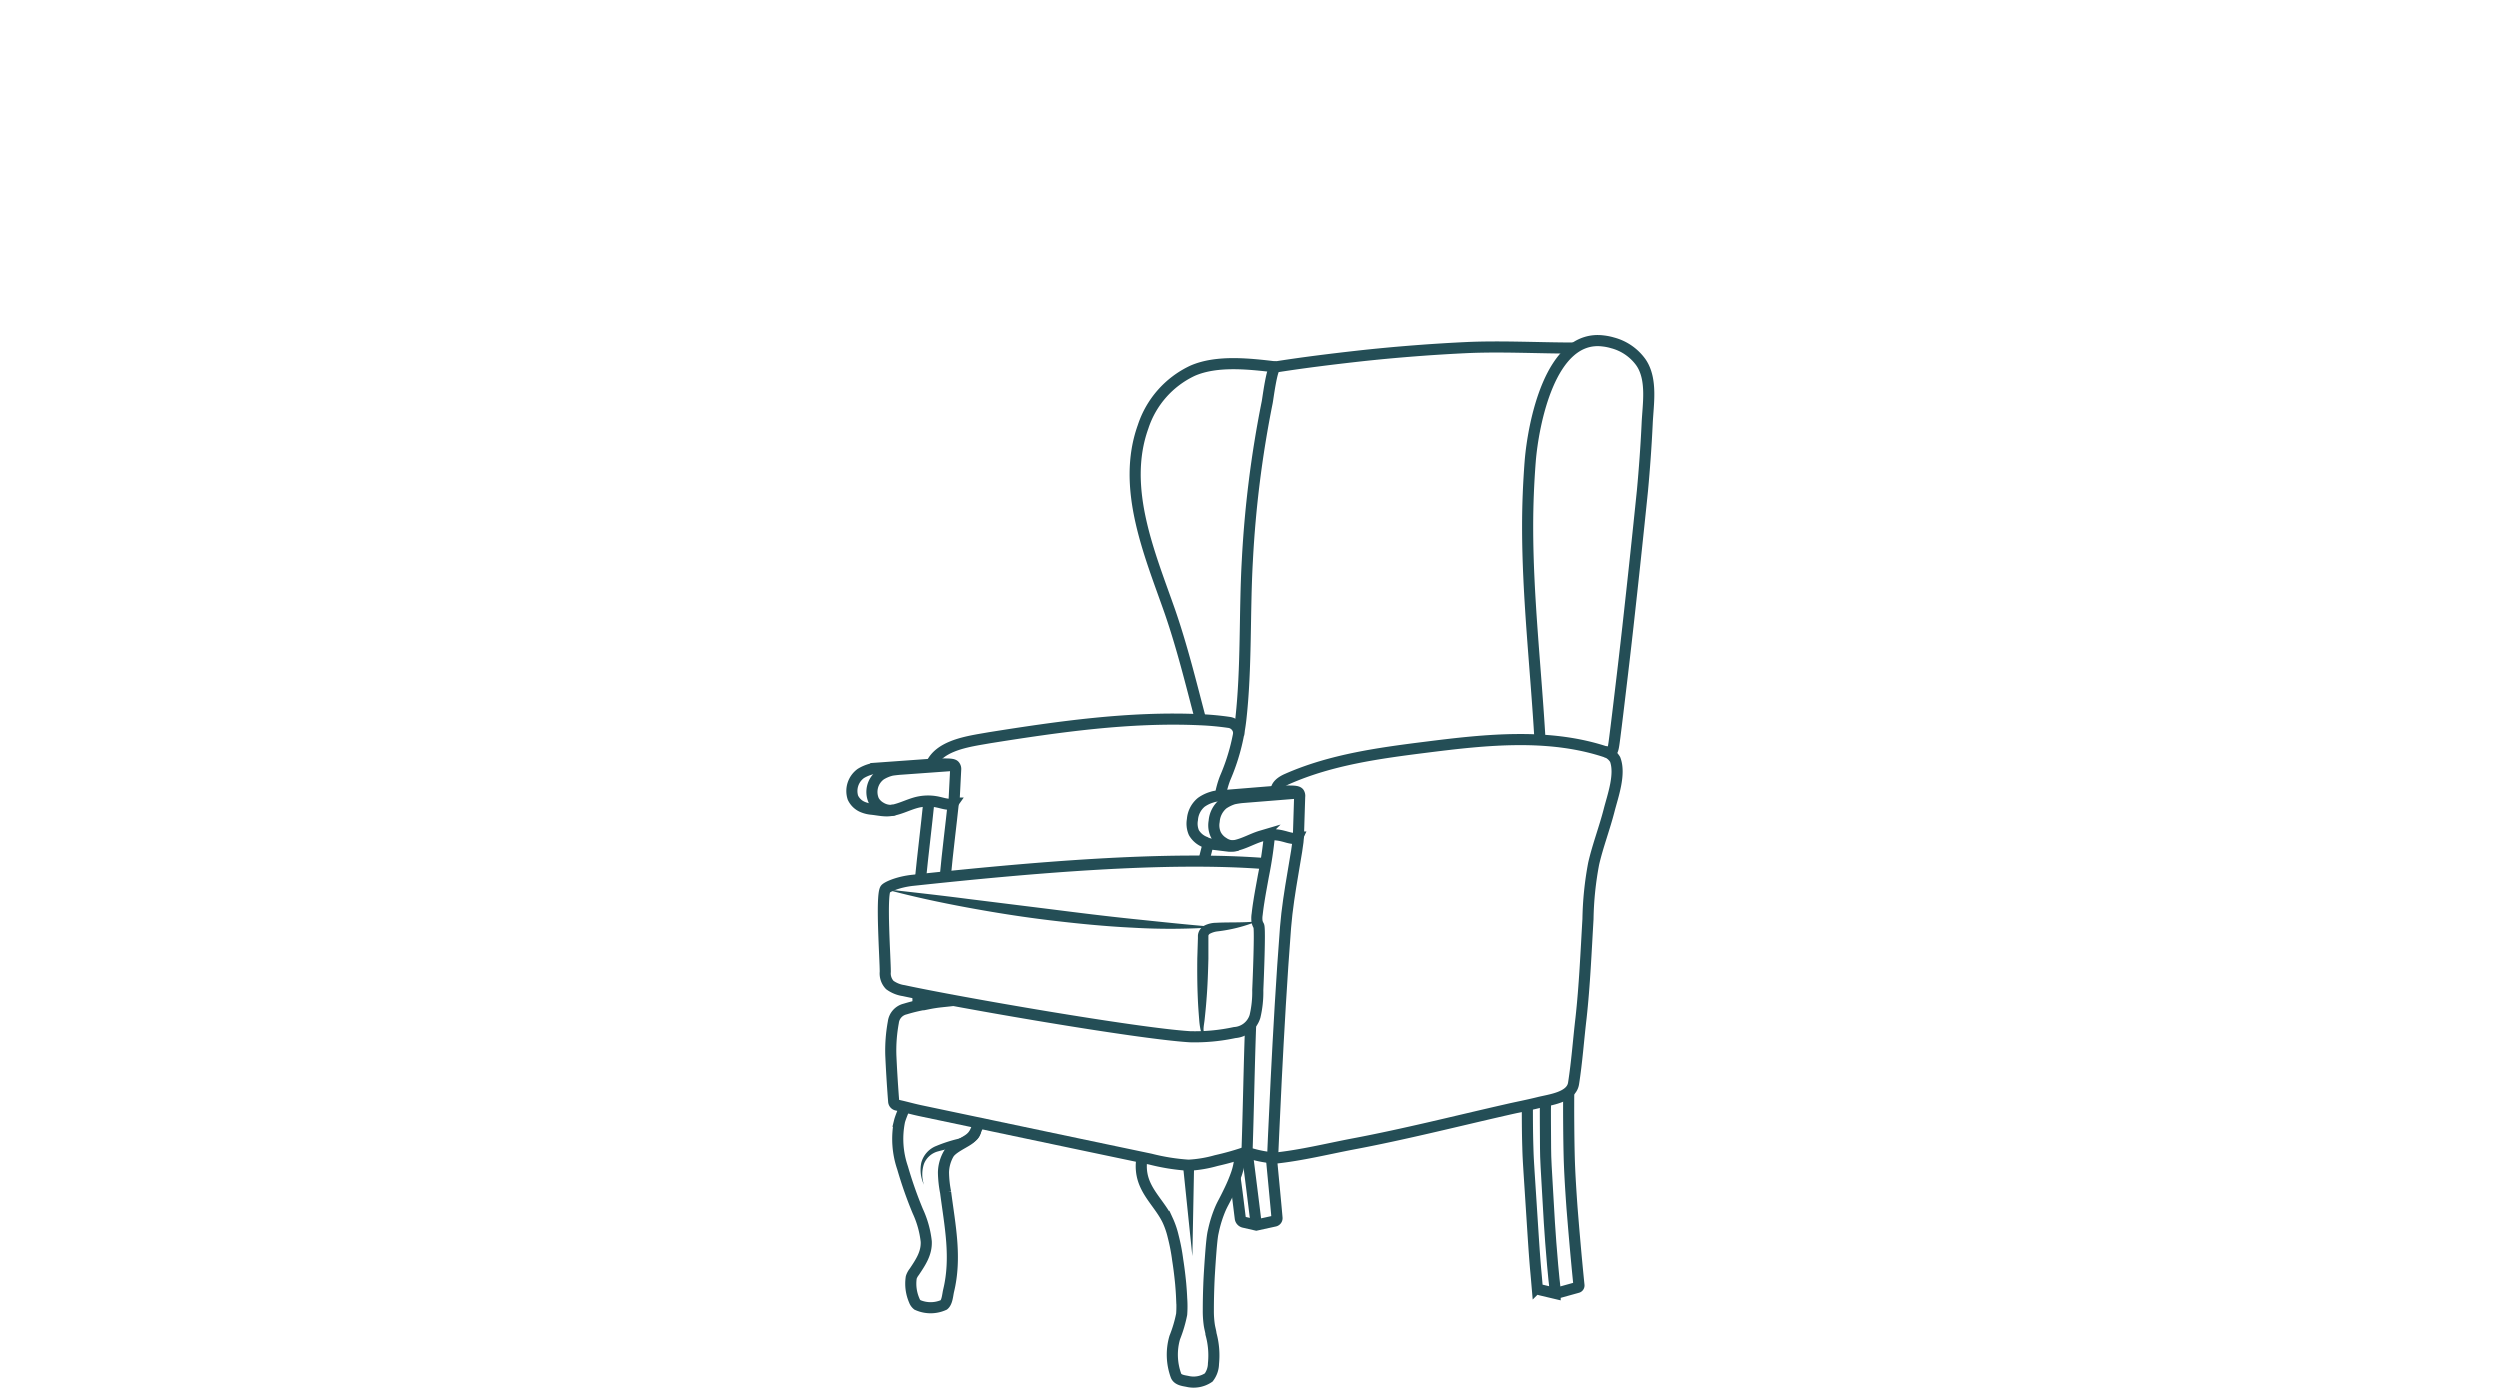 <svg id="Layer_1" data-name="Layer 1" xmlns="http://www.w3.org/2000/svg" viewBox="0 0 360 200"><defs><style>.cls-1{fill:none;stroke:#244e56;stroke-miterlimit:10;stroke-width:1.6px;}.cls-2{fill:#244e56;}</style></defs><line class="cls-1" x1="173.96" y1="121.56" x2="173.33" y2="124.04"/><path class="cls-1" d="M226.63,50.12c-5.06,0-10.5-.3-15.56-.06s-10.27.65-15.38,1.21c-4,.45-8,.94-12,1.57-.56.09-1.1,4.55-1.22,5.13a156.56,156.56,0,0,0-2.85,22.73c-.43,7.52-.1,15.36-.94,22.88a29.73,29.73,0,0,1-2.26,8.46,13,13,0,0,0-.67,2.39"/><path class="cls-1" d="M183.76,113.88c0-.83.84-1.38,1.6-1.71,6.32-2.79,13.27-3.73,20.13-4.59,8.49-1.07,17.68-2.07,26,.78a2.6,2.6,0,0,1,1.09,1c.81,2.15-.34,5.26-.87,7.34-.66,2.57-1.62,5.06-2.22,7.65a46.79,46.79,0,0,0-.82,8c-.28,4.76-.48,9.52-1,14.25-.37,3.13-.59,6.32-1.08,9.43-.32,2-3.4,2.33-5,2.73s-3,.66-4.48,1c-7.47,1.7-14.9,3.59-22.42,5-3.63.7-7.28,1.6-11,2a16.21,16.21,0,0,1-3.73-.69.5.5,0,0,1-.38-.49c.21-6.35.29-12,.51-18"/><path class="cls-1" d="M231.16,108.25c1.08.19,1.08.19,1.37-2.07s.56-4.55.83-6.82q.55-4.56,1.06-9.12c.37-3.35.74-6.69,1.09-10q.51-4.78,1-9.57c.29-3.14.53-6.43.68-9.63.12-2.78.79-6.4-.89-8.85a7.3,7.3,0,0,0-4.09-2.82,7.73,7.73,0,0,0-1.32-.27c-7.66-1-10.11,12-10.54,17.33-.24,3.12-.37,6.26-.37,9.39,0,10.25,1.19,20.5,1.78,30.72"/><path class="cls-1" d="M183.72,52.84c-3.74-.44-8.47-1-12,.55a13.56,13.56,0,0,0-7.12,8.08c-3.17,8.85,1,18.38,3.91,26.72,1.74,5.06,3,10.2,4.36,15.38"/><path class="cls-1" d="M178.36,105.84a1.61,1.61,0,0,0-1.28-1.8,40.4,40.4,0,0,0-4.26-.4c-10.12-.46-20.33,1-30.31,2.59l-1.57.27c-2.3.42-5.65,1.1-6.79,3.47"/><path class="cls-1" d="M133.77,115.34c-.37,3.67-.87,7.65-1.23,11.31"/><path class="cls-2" d="M181,132.68a22.13,22.13,0,0,1-5.69,1.44,3.15,3.15,0,0,0-1.11.35.54.54,0,0,0-.19.24v3.35c-.05,1.94-.11,3.88-.27,5.82-.07,1-.17,1.94-.27,2.91-.05.48-.16,1-.16,1.42a2,2,0,0,0,.12.66.58.58,0,0,0,.49.41.72.72,0,0,1-.7-.28,2.07,2.07,0,0,1-.34-.72,10.19,10.19,0,0,1-.2-1.49c-.08-1-.15-1.94-.19-2.92-.09-2-.1-3.9-.08-5.85l.09-2.92,0-.38a1.83,1.83,0,0,1,.16-.62,1.93,1.93,0,0,1,.78-.82,3.86,3.86,0,0,1,1.69-.4C177.09,132.78,179,132.89,181,132.68Z"/><path class="cls-1" d="M182.48,124.38c-14.54-1.17-34.15.58-51,2.38-2.21.23-3.84,1-4,1.29-.62,1.15,0,10,0,11.89a2.41,2.41,0,0,0,.65,1.9,4.49,4.49,0,0,0,2,.81c7.69,1.67,33.62,6.18,41.22,6.64a27.31,27.31,0,0,0,6.44-.6,3.3,3.3,0,0,0,2.93-2.33,15.15,15.15,0,0,0,.4-3.8c.07-1.55.36-8.67.15-9.22a2.7,2.7,0,0,1-.24-.55,3.51,3.51,0,0,1,0-1.12c.07-.62.15-1.23.25-1.84.19-1.24.43-2.47.65-3.71a57.11,57.11,0,0,0,.87-5.82"/><path class="cls-1" d="M132.23,143a9.62,9.62,0,0,0,0,1.78"/><path class="cls-1" d="M137.31,144.06c-1.26.16-2.23.2-3.53.46a23.78,23.78,0,0,0-3.44.78,2.23,2.23,0,0,0-1.7,1.91,22.56,22.56,0,0,0-.36,4.78q.15,3.31.41,6.63a.56.56,0,0,0,.45.51c1.44.31,2.19.56,3.64.86l10.3,2.17,12.29,2.59,10.28,2.16a30,30,0,0,0,5.5.88,18,18,0,0,0,4-.67,39.54,39.54,0,0,0,4.39-1.25"/><path class="cls-1" d="M173.53,121.26l0,0a2,2,0,0,0,.82.27l2.63.32c1.62,0,3.08-1,4.64-1.46a6.18,6.18,0,0,1,3.11,0c.38.09.76.22,1.14.29s.85.17,1-.15a1.52,1.52,0,0,0,.12-.36c0-.1,0-.22,0-.31l.16-5.14a.78.78,0,0,0-.11-.54c-.23-.3-1-.25-1.37-.27l-1.32,0h-.12l-9,.73a2.9,2.9,0,0,0-.71.15,5.16,5.16,0,0,0-1.53.74,3.56,3.56,0,0,0-1.28,2.49,3.27,3.27,0,0,0,.21,1.88A3.16,3.16,0,0,0,173.53,121.26Z"/><path class="cls-1" d="M178.13,121.73a1.58,1.58,0,0,1-.68.07,2.61,2.61,0,0,1-1.32-.48,2.89,2.89,0,0,1-1.07-1.17,3.2,3.2,0,0,1-.22-1.88,3.58,3.58,0,0,1,1.28-2.5,5.7,5.7,0,0,1,1.53-.74,11.62,11.62,0,0,1,1.24-.19l8.22-.66"/><path class="cls-1" d="M124.31,116.24a4.32,4.32,0,0,0,1.14.28c.74.07,1.5.24,2.23.24,1.55,0,3-.9,4.46-1.24a6.71,6.71,0,0,1,3,0c.37.08.73.19,1.1.25s.81.14,1-.13a1,1,0,0,0,.11-.31,2.38,2.38,0,0,0,.05-.26l.22-4.32a.73.73,0,0,0-.18-.51c-.22-.25-1-.21-1.31-.23l-1.27,0h-.12l-8.63.62a2.62,2.62,0,0,0-.68.12,5.67,5.67,0,0,0-1.47.63,3.12,3.12,0,0,0-1.14,3.48A2.7,2.7,0,0,0,124.31,116.24Z"/><path class="cls-1" d="M128.74,116.63a1.8,1.8,0,0,1-.65.06,2.8,2.8,0,0,1-1.27-.41,2.61,2.61,0,0,1-1-1,3.05,3.05,0,0,1,1-3.71,5.42,5.42,0,0,1,1.46-.63c.23-.07,1.19-.16,1.19-.16l7.91-.57"/><line class="cls-1" x1="185.31" y1="120.55" x2="185.3" y2="120.55"/><path class="cls-1" d="M187,120.19c-.11,2.41-1.47,8.16-1.88,13.34-1.11,14.27-1.85,33.05-1.87,33.28"/><path class="cls-1" d="M137.31,115.32c-.38,3.65-.87,7.37-1.19,10.92"/><path class="cls-2" d="M127.49,128.05c4,.44,8,.89,11.94,1.4l11.9,1.48c4,.51,7.93,1,11.9,1.41s8,.85,12,1.16a91.43,91.43,0,0,1-12.05.09c-4-.19-8-.59-12-1.07s-7.95-1.11-11.9-1.84S131.37,129.1,127.49,128.05Z"/><path class="cls-1" d="M164.47,166.67a6.44,6.44,0,0,0,0,2.55c.52,2.56,2.58,4.22,3.67,6.49a12,12,0,0,1,.79,2.3,27.66,27.66,0,0,1,.66,3.43c.1.62.28,1.86.43,3.43.06.7.11,1.36.14,2.11a15.64,15.64,0,0,1,0,2.27,18.75,18.75,0,0,1-1,3.37,8.85,8.85,0,0,0,.19,5.48c.24.6,1,.7,1.6.81a3.88,3.88,0,0,0,3.1-.55,3.36,3.36,0,0,0,.69-2,11.63,11.63,0,0,0-.36-4.28c0-.23-.16-.75-.24-1.27a14.2,14.2,0,0,1-.14-2.12c0-2.8.14-5.12.14-5.12.31-5.06.47-5.82.61-6.39a17.35,17.35,0,0,1,1-3.15c.37-.83.48-.9,1.31-2.63a22.43,22.43,0,0,0,1-2.4,9.64,9.64,0,0,0,.51-2.84"/><path class="cls-1" d="M130.26,159.46c-.1.31-.6,1.47-.73,2a12.88,12.88,0,0,0,.44,6.71,58.56,58.56,0,0,0,2.19,6.24,14,14,0,0,1,1.22,4.37c.07,1.71-.82,3-1.72,4.36a2.53,2.53,0,0,0-.44.81,6.07,6.07,0,0,0,.44,3.33,1.4,1.4,0,0,0,.44.62,4.63,4.63,0,0,0,3.82,0c.48-.39.54-1.42.67-2,1.17-4.81.2-9.4-.42-14.19a16.26,16.26,0,0,1-.31-2.87,5.58,5.58,0,0,1,.75-2.69c.51-.84,2.09-1.51,2.88-2.07,1-.71,1-1.4,1.51-2.36"/><path class="cls-1" d="M219.94,159.32c0,1.11,0,3.78.07,5.89.05,1.92.11,2.47.62,10.46.19,2.94.32,5,.5,7.08.09.94.15,1.66.23,2.6a.41.41,0,0,0,.28.34l.23.06,2.07.49a.2.2,0,0,0,.15,0l3.06-.85a.29.29,0,0,0,.22-.32c-.46-4.53-.77-8.31-1-11.15-.26-3.63-.34-5.48-.38-6.58-.1-3-.12-8.25-.09-10.11"/><path class="cls-1" d="M222.56,158.59c-.06,1.39,0,4.21,0,6.75,0,1.53.12,3.23.31,6.57.2,3.51.3,5.26.44,7s.35,4.56.69,7.33"/><path class="cls-1" d="M177.87,169.72c.15,1.07.38,2.85.45,3.45.1.78.21,1.7.28,2.25a.67.67,0,0,0,.52.58l1.79.41,2.65-.58a.42.42,0,0,0,.33-.44c-.11-1.38-.69-7.36-.8-8.58"/><path class="cls-1" d="M179.59,165.87c.13,1.06,1.21,9.54,1.32,10.54"/><polygon class="cls-2" points="171.95 167.75 171.7 180.88 170.35 167.82 171.95 167.75"/><path class="cls-2" d="M141.26,163a2,2,0,0,1-.59,1.11,3.41,3.41,0,0,1-.82.58,5.06,5.06,0,0,1-1.7.49,21.52,21.52,0,0,0-3,.6,3,3,0,0,0-2.1,1.82,4.83,4.83,0,0,0,0,3,5,5,0,0,1-.39-3.14,3.59,3.59,0,0,1,2.18-2.45,20.78,20.78,0,0,1,3.06-1,4.31,4.31,0,0,0,1.26-.53c.34-.21.58-.59.52-.66Z"/></svg>